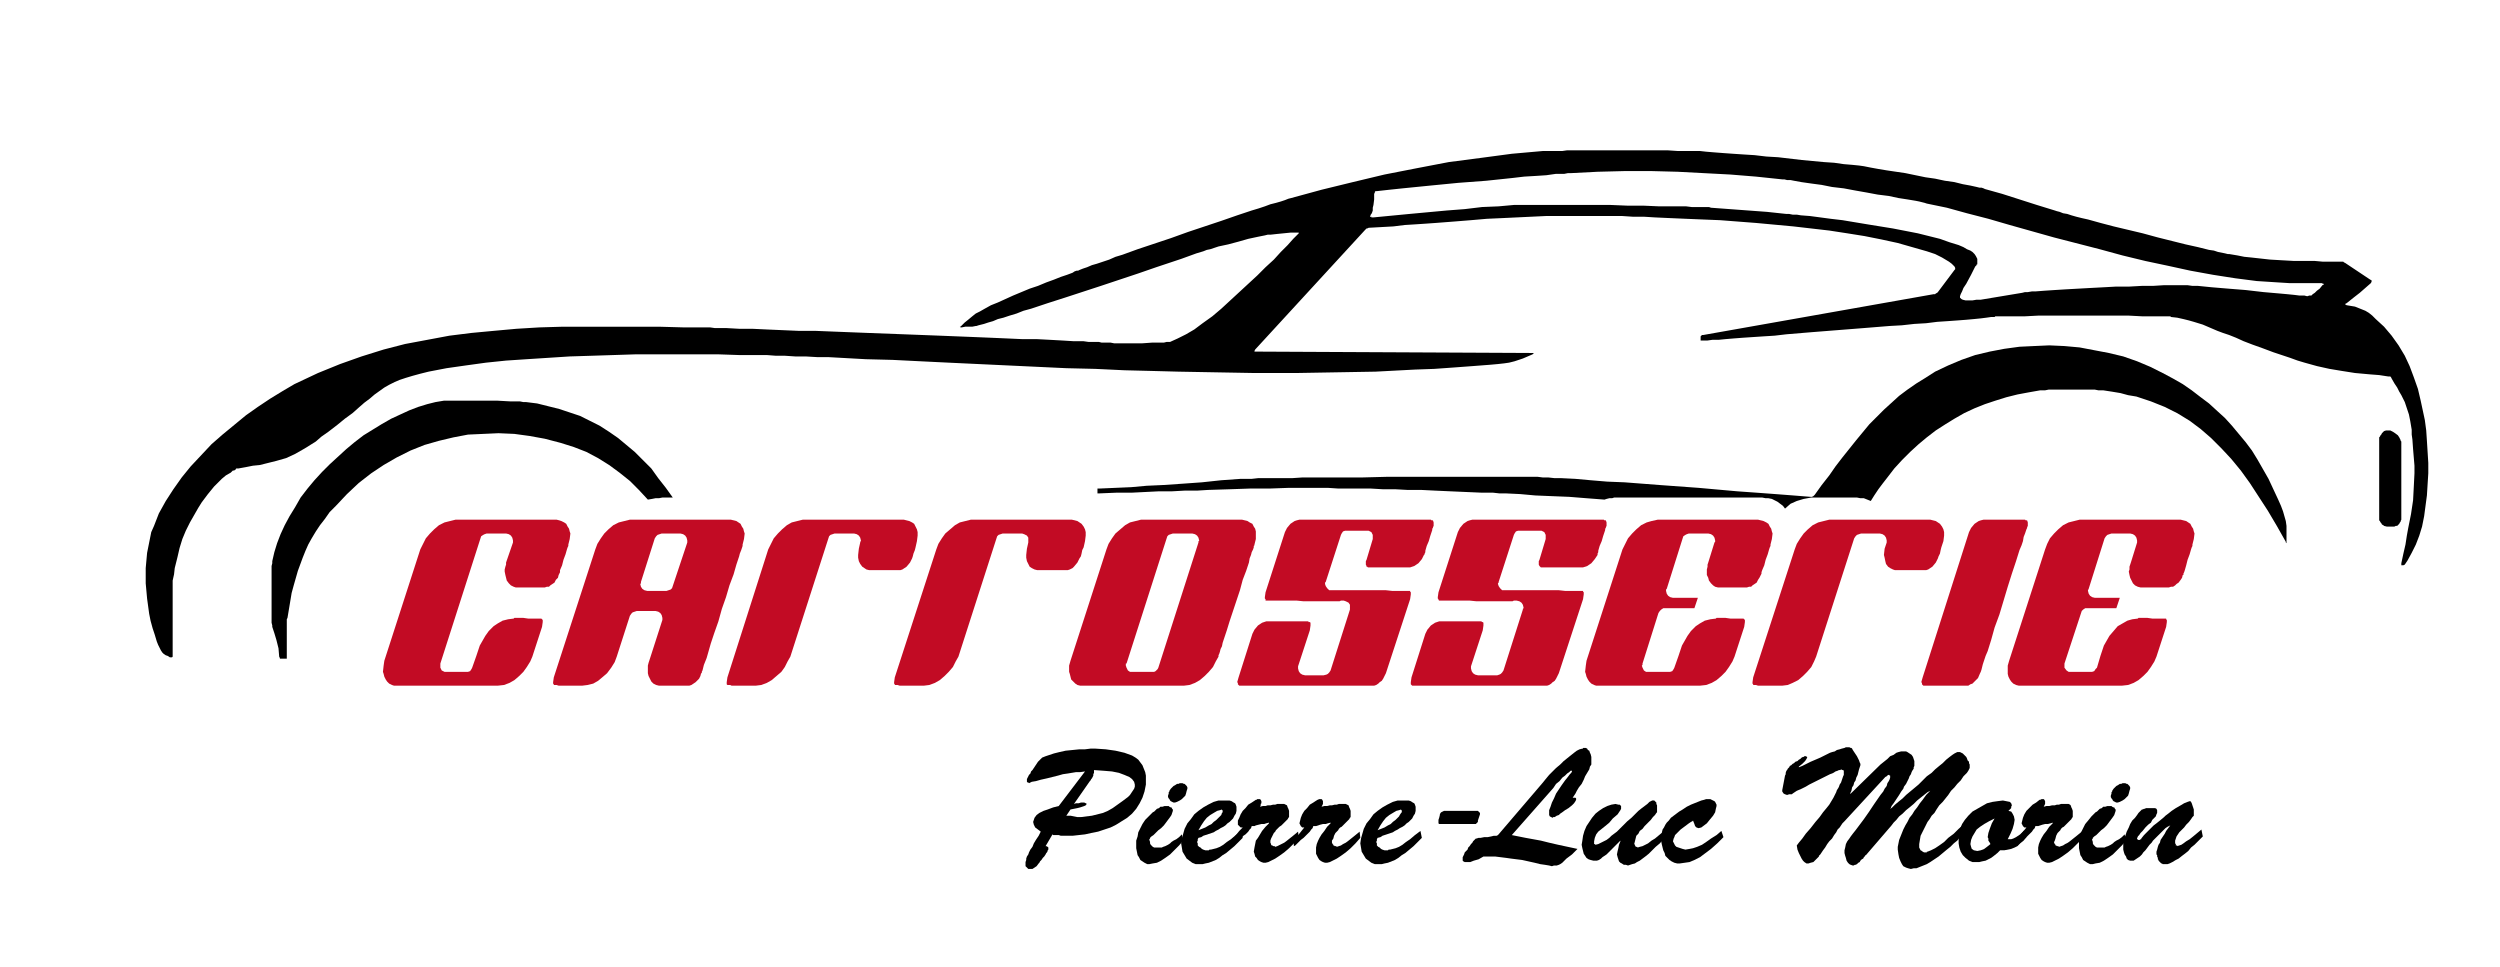 <?xml version="1.0" encoding="UTF-8"?>
<svg id="Layer_1" data-name="Layer 1" xmlns="http://www.w3.org/2000/svg" xmlns:xlink="http://www.w3.org/1999/xlink" viewBox="0 0 867.43 335.43">
  <defs>
    <style>
      .cls-1 {
        fill: none;
      }

      .cls-2 {
        fill: #c20b24;
      }

      .cls-2, .cls-3 {
        fill-rule: evenodd;
      }

      .cls-4 {
        clip-path: url(#clippath);
      }
    </style>
    <clipPath id="clippath">
      <rect class="cls-1" x="50.55" y="52.15" width="792" height="176.16"/>
    </clipPath>
  </defs>
  <polygon class="cls-3" points="825.51 152.47 825.51 179.83 825.51 180.31 825.51 180.55 825.75 180.79 825.99 181.27 826.23 181.51 826.47 181.99 826.95 182.23 827.19 182.47 828.15 182.71 829.35 182.71 830.07 182.71 830.79 182.71 831.27 182.47 831.75 182.47 831.99 182.23 832.23 181.99 832.47 181.75 832.71 181.27 832.95 181.03 832.95 180.79 833.19 180.31 833.19 179.83 833.19 153.91 833.19 153.67 833.19 153.19 832.95 152.95 832.95 152.71 832.47 151.75 831.99 151.03 831.03 150.31 830.31 149.83 829.35 149.35 828.63 149.35 827.91 149.35 827.19 149.59 826.95 149.83 826.47 150.31 826.23 150.79 825.99 151.03 825.75 151.51 825.51 151.75 825.51 151.99 825.51 152.47"/>
  <g class="cls-4">
    <path class="cls-3" d="M685.83,91.75h.24v-1.92l-.48-.96-.48-.72-.72-.72-.72-.48-1.2-.48-1.2-.72-1.68-.72-3.12-.96-3.36-1.2-3.84-.96-3.84-.96-8.64-1.68-8.88-1.44-4.32-.72-4.32-.72-4.08-.48-3.6-.48-3.6-.48-3.12-.24-1.44-.24h-1.44l-1.2-.24h-.96l-6.72-.72-6.48-.48-6.48-.48-6.48-.48-.72-.24h-6l-1.92-.24h-9.36l-5.52-.24h-5.52l-5.76-.24h-33.6l-5.28.48-5.76.24-6,.72-6.24.48-12.96,1.2-12.48,1.2h-.72v-.24h-.48v-.24l.24-.24v-.24l.24-.24.24-.48.24-.72v-.96l.24-.96.24-1.92v-1.92l.24-.48v-.24l.24-.24h.48l4.32-.48,4.56-.48,4.8-.48,4.8-.48,9.84-.96,9.6-.72,4.56-.48,4.56-.48,4.08-.48,4.08-.24,3.6-.24,3.36-.48h2.88l1.2-.24h.96l9.36-.48,9.36-.24h9.36l9.12.24,9.12.48,9.12.48,8.88.72,9.12.96h.72l.96.24h1.2l1.2.24,2.64.48,3.36.48,3.6.48,3.6.72,4.08.48,3.84.72,4.08.72,3.84.72,3.84.48,3.36.72,3.12.48,2.88.48,1.2.24.96.24.96.24.72.24,6.96,1.44,6.96,1.92,7.44,1.92,7.44,2.16,15.36,4.32,15.84,4.08,7.92,2.16,7.92,1.92,7.92,1.68,7.68,1.68,7.92,1.44,7.68,1.2,7.44.96,7.44.48,3.84.24h11.28l.48.24h.24v.24l-.48.24-.96,1.2-.96.72-.72.72-.72.48-.48.48h-.72l-.72.24-.96-.24h-1.68l-1.92-.24-2.4-.24-2.64-.24-5.52-.48-6.24-.72-6-.48-5.76-.48-2.4-.24-2.4-.24h-1.92l-1.68-.24h-8.16l-3.84.24h-3.84l-4.32.24h-4.56l-4.32.24-4.56.24-4.32.24-4.32.24-3.84.24-3.6.24-3.12.24h-1.2l-1.44.24h-.96l-.96.24-7.2,1.2-7.2,1.2h-1.44l-1.44.24h-2.4l-.96-.24-.48-.24-.48-.48v-.48l.24-.72.48-.96.48-1.2.96-1.44,1.68-3.12,1.44-2.88.24-.24.24-.24v-.24ZM59.91,227.59v-26.16l.48-2.16.24-2.16.48-1.92.48-1.92.72-3.12.96-3.12,1.2-2.88,1.44-2.88.96-1.68.96-1.68.96-1.68,1.2-1.92,2.16-2.88,2.16-2.64,1.44-1.44,1.2-1.2,1.44-1.2,1.68-.96.24-.24.24-.24.24-.24h.48l.24-.24h.24v-.24l.24-.24h.72l2.64-.48,2.4-.48,2.4-.24,1.92-.48,3.84-.96,3.36-.96,3.12-1.44,3.36-1.92,1.92-1.2,1.92-1.2,1.92-1.68,2.4-1.68,3.12-2.4,2.64-2.16,2.64-1.92,2.16-1.92,1.92-1.68,1.92-1.44,1.68-1.44,1.68-1.2,1.68-1.2,1.68-.96,1.92-.96,1.68-.72,2.16-.72,2.4-.72,2.64-.72,2.88-.72,6.24-1.2,6.72-.96,6.96-.96,6.96-.72,7.2-.48,7.44-.48,7.44-.48,7.68-.24,14.88-.48h29.28l6.96.24h9.6l3.12.24h3.12l3.6.24h3.6l4.08.24h3.84l4.32.24,8.64.48,9.36.24,9.6.48,9.84.48,20.4.96,20.4.96,10.08.24,10.08.48,9.6.24,9.12.24,13.2.24,13.44.24h13.92l13.92-.24,13.92-.24,13.68-.72,6.72-.24,6.72-.48,6.48-.48,6.24-.48,2.64-.24,2.16-.24,1.68-.24,1.92-.48,1.44-.48,1.44-.48,1.68-.72,1.68-.72.24-.24.24-.24h-.72l-95.76-.48h-.48v-.24l.24-.48,38.16-41.52.24-.24.24-.24h.24l.48-.24,4.32-.24,4.32-.24,3.84-.48,3.84-.24,3.6-.24,3.36-.24,3.12-.24,3.12-.24,6-.48,5.52-.48,5.28-.24,5.04-.24,5.04-.24,5.04-.24h26.64l3.6.24h3.84l3.84.24,5.28.24,5.52.24,5.76.24,6,.24,12.48.96,12.96,1.2,6.24.72,6.24.72,6.24.96,6,.96,6,1.2,5.52,1.2,5.04,1.44,5.04,1.44,2.88.96,2.4,1.2,1.2.72,1.2.72.96.72.96.96.24.48v.48l-.24.24-5.76,7.68-.24.24-.48.24-.24.24h-.48l-79.92,14.16h-.48l-.24.24-.24.24v1.44h2.4l1.68-.24h2.16l2.4-.24,2.88-.24,3.12-.24,3.6-.24,3.6-.24,3.84-.24,4.08-.48,8.64-.72,9.12-.72,9.12-.72,8.88-.72,4.32-.24,4.32-.48,4.08-.24,3.84-.48,3.6-.24,3.36-.24,3.12-.24,2.64-.24,2.4-.24,1.92-.24,1.68-.24h1.2l.24-.24h10.32l4.56-.24h31.44l4.56.24h9.84l.24.24,2.16.24,2.16.48,1.92.48,1.68.48,3.12.96,3.36,1.44,1.68.72,1.92.72,2.16.72,2.4.96,2.64,1.2,3.12,1.2,3.36,1.2,3.84,1.44,2.88.96,2.88.96,2.64.96,2.4.72,4.32,1.2,4.32.96,4.32.72,4.56.72,2.64.24,2.64.24,3.12.24,3.12.48h.72l.24.24.24.48.96,1.68.96,1.44.72,1.44.72,1.2,1.2,2.4.72,2.16.72,2.16.48,2.4.24,1.44.24,1.44v1.68l.24,1.68.24,3.36.24,2.88.24,2.88v2.64l-.24,4.8-.24,4.56-.72,4.8-.96,4.8-.48,2.64-.48,3.12-.72,3.12-.72,3.36v.72h.72l.48-.24.48-.72.48-.72,1.44-2.64,1.44-2.88,1.2-3.12.96-3.12.72-3.6.48-3.6.48-3.6.24-3.84.24-3.84v-3.6l-.24-3.84-.24-3.84-.24-3.6-.48-3.6-.72-3.36-.72-3.36-.96-4.08-1.44-4.08-1.44-3.84-1.68-3.6-2.16-3.6-2.4-3.36-2.64-3.12-2.88-2.64-1.2-1.2-1.2-.96-1.2-.72-1.2-.48-2.4-.96-2.88-.48-.48-.24v-.24l.48-.24,2.4-1.92,2.16-1.68,1.92-1.68,1.92-1.68.24-.48v-.48l-.48-.24-8.64-5.76-.48-.24-.24-.24h-7.2l-2.64-.24h-7.2l-4.32-.24-4.08-.24-4.32-.48-2.16-.24-2.4-.24-2.4-.48-2.88-.48h-.48l-.96-.24-1.2-.24-1.2-.24-1.44-.48-1.68-.24-1.92-.48-1.92-.48-4.32-.96-4.8-1.2-4.8-1.2-5.28-1.44-5.04-1.2-5.04-1.2-4.56-1.2-4.32-1.2-2.16-.48-1.92-.48-1.68-.48-1.44-.48-1.44-.24-1.2-.48-.96-.24-.72-.24-6.24-1.92-6-1.92-6-1.92-6-1.68-.48-.24-.72-.24h-.72l-.96-.24-2.16-.48-2.64-.48-2.88-.72-3.36-.48-3.36-.72-3.36-.48-6.96-1.44-6.48-.96-2.88-.48-2.64-.48-2.4-.48-1.68-.24-2.4-.24-2.88-.24-3.36-.48-3.6-.24-7.68-.72-8.16-.96-4.08-.24-4.08-.48-3.84-.24-3.6-.24-3.36-.24-3.12-.24-2.88-.24-2.16-.24h-7.68l-3.6-.24h-34.8l-1.68.24h-6.72l-10.8.96-10.8,1.44-11.04,1.44-11.28,2.16-11.04,2.16-11.04,2.64-10.8,2.64-10.56,2.88-.96.24-1.2.48-1.44.48-1.68.48-1.92.48-1.92.72-2.16.72-2.4.72-5.04,1.68-5.52,1.92-5.76,1.92-5.76,1.92-6,2.16-5.76,1.92-5.76,1.92-5.28,1.92-2.4.72-2.16.96-2.16.72-2.16.72-1.68.48-1.68.72-1.44.48-1.2.48-.48.24h-.48l-.72.24-.72.48-1.92.72-2.16.72-2.4.96-2.64.96-2.88,1.2-2.88.96-5.76,2.4-5.28,2.4-2.4.96-2.16,1.2-1.68.96-1.44.72-1.2.96-1.44,1.2-1.2.96-1.2,1.2-.24.24h-.24l.24.24h.48l1.2-.24h2.4l1.2-.24h.24l.72-.24.96-.24.96-.24,1.44-.48,1.68-.48,1.68-.72,1.92-.48,2.16-.72,2.4-.72,2.4-.96,2.64-.72,5.76-1.92,6-1.92,12.48-4.08,12.96-4.32,6.24-2.16,5.76-1.92,2.88-.96,2.64-.96,2.64-.96,2.4-.72,1.2-.48,1.2-.24,1.44-.48,1.44-.48,3.36-.72,3.6-.96,3.36-.96,3.36-.72,1.2-.24,1.2-.24.96-.24h.96l2.16-.24,2.4-.24,2.4-.24h2.88v.24l-.24.24-1.68,1.68-1.92,2.16-2.4,2.4-2.4,2.64-2.88,2.64-2.88,2.88-3.12,2.88-3.12,2.88-3.12,2.88-3.12,2.88-3.12,2.64-3.36,2.4-2.88,2.16-2.88,1.68-2.88,1.44-2.64,1.2h-1.2l-.96.24h-4.08l-3.36.24h-9.84l-1.2-.24h-3.12l-.96-.24h-3.6l-1.68-.24h-3.36l-3.84-.24-4.32-.24-4.56-.24h-5.04l-5.28-.24-5.52-.24-5.76-.24-12-.48-12.48-.48-12.72-.48-12.24-.48-6-.24h-5.76l-5.52-.24-5.52-.24-5.04-.24h-4.56l-4.32-.24h-4.08l-1.68-.24h-9.12l-8.64-.24h-33.36l-8.16.24-7.92.48-7.92.72-7.68.72-7.68.96-7.68,1.44-7.68,1.44-7.44,1.92-7.68,2.4-7.44,2.64-7.68,3.12-4.08,1.92-4.08,1.92-4.08,2.4-4.32,2.64-4.32,2.88-4.08,2.88-4.08,3.36-4.08,3.36-3.84,3.36-3.6,3.84-3.6,3.84-3.12,3.84-2.88,4.08-2.64,4.08-2.4,4.32-1.68,4.32-.96,2.16-.48,2.4-.48,2.4-.48,2.4-.48,5.28v5.28l.48,5.28.72,5.28.48,2.4.72,2.64.72,2.16.72,2.4.48,1.2.48.96.48.96.48.72.48.48.72.48.72.24.72.48h.72l.24-.24v-.24Z"/>
  </g>
  <polygon class="cls-3" points="440.31 285.67 440.31 285.43 439.35 285.67 438.63 285.91 437.67 285.91 436.71 286.15 435.75 286.39 435.27 286.63 434.55 286.63 434.31 286.63 434.07 287.35 433.59 287.83 433.11 288.55 432.63 289.03 432.15 289.51 431.43 289.99 430.71 290.71 429.99 291.43 429.27 292.15 428.55 292.87 427.83 293.35 427.59 293.59 427.35 291.19 428.31 290.47 429.03 289.51 429.99 288.31 431.19 287.11 430.47 287.11 429.99 286.63 429.51 286.15 429.51 285.67 429.51 284.71 429.99 283.75 430.47 282.55 431.19 281.35 432.15 280.39 433.11 279.19 434.31 278.47 435.75 277.51 435.99 277.51 436.23 277.27 436.47 277.27 436.71 277.27 437.19 277.27 437.43 277.51 437.67 277.99 437.67 278.23 437.67 278.71 437.43 278.95 437.43 279.43 437.19 279.91 438.15 279.67 439.11 279.67 439.83 279.43 440.79 279.43 441.75 279.19 442.47 279.19 443.19 278.95 443.67 278.95 444.15 278.95 444.39 278.95 444.87 278.95 445.11 278.95 445.59 278.95 446.07 279.19 446.55 279.43 446.79 280.15 447.03 280.63 447.27 281.35 447.27 281.83 447.27 282.55 447.27 283.03 447.27 283.27 447.27 283.51 447.03 283.75 446.79 284.23 446.31 284.71 445.83 285.19 445.11 285.91 444.63 286.39 443.91 286.87 443.67 287.11 443.19 287.59 442.71 288.07 442.47 288.55 441.99 289.03 441.51 289.99 441.03 290.95 440.79 291.67 440.79 292.15 440.79 292.39 441.03 292.87 441.03 293.11 441.27 293.35 441.51 293.35 441.75 293.59 442.23 293.59 442.47 293.83 443.19 293.59 443.67 293.35 444.63 292.87 445.59 292.39 446.55 291.67 447.75 290.71 448.95 289.75 450.39 288.55 450.63 290.71 448.95 292.63 447.27 294.31 445.59 295.75 443.91 296.95 442.47 297.91 441.03 298.63 440.07 299.11 439.11 299.35 438.39 299.35 437.67 299.11 437.19 298.87 436.47 298.39 435.99 297.67 435.51 297.19 435.27 296.23 435.03 295.51 435.27 294.07 435.51 292.87 435.75 291.67 436.47 290.71 437.19 289.51 437.91 288.31 439.11 286.87 440.31 285.67"/>
  <polygon class="cls-3" points="461.67 285.67 461.67 285.43 460.71 285.67 459.99 285.91 459.03 285.91 458.07 286.15 457.35 286.39 456.63 286.63 456.15 286.63 455.67 286.63 455.43 287.35 454.95 287.83 454.47 288.55 453.99 289.03 453.51 289.51 453.03 289.99 452.31 290.71 451.35 291.43 450.63 292.15 449.91 292.87 449.43 293.35 448.95 293.59 448.71 291.19 449.67 290.47 450.63 289.51 451.59 288.31 452.55 287.11 451.83 287.11 451.35 286.63 451.11 286.15 450.87 285.67 451.11 284.71 451.35 283.75 451.83 282.55 452.55 281.35 453.51 280.39 454.47 279.19 455.67 278.47 457.11 277.51 457.35 277.51 457.59 277.27 457.83 277.27 458.07 277.27 458.55 277.27 458.79 277.51 459.03 277.99 459.03 278.23 459.03 278.71 459.03 278.95 458.79 279.43 458.55 279.91 459.51 279.67 460.47 279.67 461.43 279.43 462.15 279.43 463.11 279.19 463.83 279.19 464.55 278.95 465.03 278.95 465.51 278.95 465.99 278.95 466.23 278.95 466.47 278.95 466.95 278.95 467.43 279.19 467.91 279.43 468.15 280.15 468.39 280.63 468.63 281.35 468.63 281.83 468.63 282.55 468.63 283.03 468.63 283.27 468.63 283.51 468.39 283.75 468.15 284.23 467.67 284.71 467.19 285.19 466.47 285.91 465.99 286.39 465.51 286.87 465.03 287.11 464.55 287.59 464.31 288.07 463.83 288.55 463.35 289.03 462.87 289.99 462.63 290.95 462.15 291.67 462.15 292.15 462.15 292.39 462.39 292.87 462.63 293.11 462.63 293.35 462.87 293.35 463.11 293.59 463.59 293.59 463.83 293.83 464.55 293.59 465.27 293.35 465.99 292.87 466.95 292.39 467.91 291.67 469.11 290.71 470.31 289.75 471.75 288.55 471.99 290.71 470.31 292.63 468.63 294.31 466.95 295.75 465.27 296.95 463.83 297.91 462.39 298.63 461.43 299.11 460.47 299.35 459.75 299.35 459.03 299.11 458.55 298.87 457.83 298.39 457.35 297.67 457.11 297.19 456.63 296.23 456.63 295.51 456.63 294.07 456.87 292.87 457.35 291.67 457.83 290.71 458.55 289.51 459.51 288.31 460.47 286.87 461.67 285.67"/>
  <polygon class="cls-3" points="524.55 289.75 526.95 290.23 529.35 290.71 531.99 291.19 534.63 291.67 537.51 292.39 540.63 293.11 543.99 293.83 547.35 294.55 546.87 295.03 546.15 295.75 545.43 296.47 544.47 297.19 543.51 297.91 542.79 298.63 542.07 299.35 541.35 299.83 540.87 300.07 540.15 300.31 539.19 300.31 538.47 300.55 537.51 300.31 536.07 300.07 534.39 299.83 532.47 299.35 530.31 298.87 528.15 298.39 526.23 298.15 524.31 297.91 522.63 297.67 520.71 297.43 518.79 297.19 516.87 297.19 516.15 297.19 515.67 297.19 515.19 297.19 514.71 297.19 513.03 298.15 511.35 298.63 510.15 299.11 508.95 299.11 508.23 299.11 507.75 298.87 507.51 298.63 507.51 298.15 507.51 297.67 507.51 297.43 507.75 296.95 507.99 296.47 508.23 295.75 508.71 295.27 509.19 294.79 509.43 294.07 509.91 293.59 510.39 292.87 510.87 292.39 511.11 291.91 511.59 291.43 511.83 291.19 512.07 290.95 512.31 290.95 513.03 290.71 513.75 290.71 514.95 290.47 516.15 290.47 517.35 290.23 518.31 289.99 519.27 289.99 519.75 289.75 535.35 271.51 536.31 270.31 537.51 268.87 538.71 267.67 539.91 266.47 541.35 265.27 542.55 264.07 543.75 263.11 544.95 262.15 546.15 261.19 547.11 260.47 548.07 259.99 549.03 259.75 549.27 259.75 549.27 259.51 549.51 259.51 550.23 259.51 550.71 259.75 550.95 260.23 551.43 260.47 551.67 261.19 551.91 261.67 552.15 262.63 552.15 263.59 552.15 264.79 552.15 265.27 551.67 265.99 551.43 266.95 550.71 268.15 549.99 269.35 549.51 270.55 548.79 271.99 547.83 273.19 547.11 274.39 546.63 275.35 546.15 276.07 545.67 276.79 546.15 276.79 546.63 276.79 546.87 277.03 546.87 277.51 546.63 277.99 546.15 278.71 545.43 279.43 544.23 280.39 543.03 281.11 542.07 281.83 541.35 282.31 540.87 282.79 540.15 283.03 539.43 283.51 538.95 283.51 538.71 283.75 538.23 283.51 537.75 283.27 537.51 282.79 537.51 282.07 537.51 281.11 537.99 279.91 538.47 278.47 539.19 277.03 539.91 275.35 540.87 273.91 541.83 272.47 543.03 270.79 543.99 269.59 544.71 268.63 545.19 268.15 545.43 267.67 545.43 267.43 545.19 267.43 544.95 267.43 544.47 267.91 543.75 268.39 543.03 269.11 542.07 269.83 541.11 271.03 539.91 271.99 538.95 273.43 524.55 289.75"/>
  <polygon class="cls-3" points="562.23 291.91 562.23 291.67 561.03 292.87 559.83 294.07 558.87 295.03 558.15 295.75 557.43 296.47 556.71 296.95 555.99 297.43 555.51 297.91 554.79 298.39 554.07 298.63 553.59 298.63 552.87 298.63 551.91 298.39 551.19 298.15 550.47 297.67 549.99 296.95 549.51 296.23 549.27 295.27 549.03 294.31 548.79 293.11 549.03 291.67 549.27 289.99 549.75 288.31 550.47 286.63 551.43 285.19 552.39 283.75 553.59 282.31 554.79 281.35 556.23 280.39 557.67 279.67 559.11 279.19 560.55 278.95 561.51 279.19 561.99 279.19 562.47 279.67 562.47 280.15 562.47 280.63 562.23 281.11 561.75 281.83 561.27 282.55 559.59 283.99 558.39 285.43 556.95 286.63 555.75 287.59 554.55 288.55 553.83 289.51 553.35 290.71 553.11 291.91 553.11 292.15 553.11 292.39 553.11 292.63 553.11 292.87 553.35 292.87 553.59 293.11 554.55 292.87 555.51 292.39 556.47 291.91 557.43 291.43 558.39 290.71 559.11 289.99 560.07 289.27 561.03 288.55 561.99 287.59 562.71 286.87 563.67 285.91 564.63 284.95 566.07 283.75 567.27 282.55 568.47 281.35 569.67 280.39 570.63 279.67 571.59 278.95 572.31 278.23 573.27 277.75 573.51 277.75 573.75 277.75 573.99 277.75 574.23 277.99 574.47 278.23 574.71 278.47 574.71 278.95 574.95 279.43 574.95 280.15 574.95 280.63 574.95 281.11 574.95 281.59 574.95 281.83 574.71 282.07 574.23 282.79 573.51 283.51 572.79 284.47 571.83 285.43 570.63 286.63 569.91 287.59 568.95 288.31 568.47 289.27 567.75 289.99 567.51 290.95 567.27 291.91 567.03 292.87 567.27 293.11 567.27 293.35 567.51 293.59 567.51 293.83 567.75 293.83 567.99 293.83 568.23 294.07 568.95 293.83 569.91 293.59 570.87 293.11 571.83 292.63 573.03 291.67 574.23 290.95 575.67 289.75 577.11 288.55 577.35 290.95 575.91 292.63 574.47 293.83 573.27 295.03 572.07 296.23 570.87 297.19 569.91 297.91 568.95 298.63 567.99 299.11 567.27 299.59 566.31 299.83 565.59 300.07 564.87 300.31 564.15 300.07 563.43 300.07 562.71 299.59 562.23 299.35 561.75 298.87 561.51 298.15 561.27 297.43 561.03 296.47 561.27 295.27 561.51 294.31 561.75 293.11 562.23 291.91"/>
  <polygon class="cls-3" points="587.43 284.71 587.19 284.95 586.71 285.19 585.99 285.67 585.03 286.39 584.07 287.11 583.11 287.83 582.39 288.55 581.91 289.03 581.19 289.75 580.95 290.47 580.71 290.95 580.47 291.91 580.71 292.39 580.95 292.87 581.19 293.35 581.67 293.83 582.39 294.07 583.11 294.31 583.83 294.55 584.79 294.79 586.23 294.55 587.43 294.31 588.87 293.83 590.55 293.11 591.99 292.15 593.67 290.95 595.59 289.75 597.27 288.31 597.99 290.47 595.83 292.63 593.67 294.55 591.75 295.99 589.83 297.43 587.91 298.39 586.23 299.11 584.55 299.35 582.87 299.59 581.91 299.59 580.95 299.35 579.99 298.87 579.27 298.39 578.55 297.67 577.83 296.95 577.59 295.99 577.11 295.03 576.87 294.07 576.63 293.11 576.39 291.91 576.39 290.95 576.63 289.75 576.63 288.79 576.87 287.83 577.35 287.11 577.83 286.15 578.31 285.43 579.03 284.71 579.75 283.75 580.71 283.03 581.67 282.31 582.63 281.59 583.83 280.87 585.27 279.91 586.71 279.19 587.91 278.71 589.11 278.23 590.31 277.75 591.27 277.51 591.99 277.27 592.95 277.27 593.43 277.27 593.91 277.51 594.39 277.75 594.87 277.99 595.11 278.23 595.35 278.71 595.59 279.19 595.59 279.67 595.35 280.63 595.11 281.83 594.39 283.03 593.19 284.47 592.23 285.67 591.27 286.39 590.31 287.11 589.35 287.35 588.63 287.11 588.15 286.63 587.91 285.91 587.43 284.71"/>
  <polygon class="cls-3" points="641.91 275.35 642.15 275.35 652.47 265.27 653.67 264.31 654.87 263.35 655.83 262.39 657.03 261.91 657.99 261.19 658.71 260.95 659.67 260.71 660.39 260.71 661.35 260.71 661.83 260.95 662.55 261.43 663.27 261.91 663.75 262.63 663.99 263.35 664.23 264.07 664.23 264.79 664.23 265.27 664.23 265.75 663.99 266.23 663.99 266.71 663.51 267.43 663.27 267.91 663.03 268.63 662.55 269.35 662.31 270.07 661.83 271.03 661.35 271.99 660.63 272.95 660.39 273.67 659.67 274.63 658.95 275.83 657.99 277.27 657.03 278.71 656.31 279.67 656.07 280.39 655.83 280.63 656.07 280.63 656.07 280.39 656.31 280.39 657.51 279.19 658.95 277.99 660.15 277.03 661.35 275.83 662.79 274.63 664.23 273.43 665.67 272.23 667.11 270.79 668.55 269.35 670.23 268.15 671.43 266.95 672.87 265.75 674.07 264.79 675.27 263.59 676.47 262.63 677.43 261.91 678.15 261.43 678.63 261.19 679.11 260.95 679.59 260.95 680.07 260.95 680.55 261.19 681.03 261.43 681.27 261.67 681.75 262.15 682.23 262.63 682.47 263.11 682.71 263.83 683.19 264.31 683.19 264.79 683.43 265.27 683.43 265.75 683.43 266.47 683.19 266.95 682.95 267.43 682.47 268.15 681.27 269.35 680.31 270.79 679.11 271.99 678.15 273.19 676.95 274.39 675.99 275.83 675.03 277.03 674.07 278.23 672.87 279.43 671.91 280.87 671.19 282.07 670.23 283.03 669.51 284.23 668.79 285.19 668.31 286.15 667.83 287.11 667.11 288.55 666.39 289.99 666.15 291.43 665.91 292.87 665.91 293.59 665.91 294.07 666.15 294.55 666.39 295.03 666.87 295.27 667.11 295.51 667.59 295.75 668.07 295.75 668.31 295.75 668.55 295.75 668.55 295.51 668.79 295.51 669.99 295.03 671.43 294.31 672.87 293.35 674.55 292.15 675.99 290.71 677.91 289.27 679.59 287.59 681.51 285.91 681.75 288.07 680.79 289.27 680.07 290.47 679.11 291.67 677.91 292.63 676.71 293.83 675.51 294.79 674.07 295.99 672.63 297.19 671.19 298.15 669.75 299.11 668.55 299.83 667.35 300.31 666.15 300.79 664.95 301.27 663.99 301.27 663.03 301.51 662.07 301.27 661.35 301.03 660.39 300.55 659.91 299.83 659.43 298.87 658.95 297.67 658.71 296.47 658.47 294.79 658.47 293.83 658.71 292.63 658.95 291.43 659.43 290.23 659.91 289.03 660.39 287.83 661.11 286.39 661.83 285.19 662.55 283.75 663.51 282.55 664.23 281.35 665.19 280.15 666.15 278.71 667.11 277.51 668.31 275.83 669.75 274.39 668.79 274.87 667.59 275.83 666.39 276.79 665.19 277.75 663.99 278.95 662.55 280.15 661.35 281.11 660.15 282.31 658.95 283.27 657.99 284.47 657.03 285.43 656.31 286.39 647.43 296.71 647.19 296.71 647.19 296.95 646.95 297.19 646.71 297.43 646.47 297.91 645.99 298.15 645.75 298.39 645.51 298.63 645.27 299.11 644.79 299.35 644.55 299.59 644.31 299.83 643.83 300.07 643.59 300.07 643.11 300.31 642.87 300.31 642.15 300.07 641.67 299.83 641.19 299.35 640.71 298.63 640.47 297.67 640.23 296.95 639.99 295.99 639.99 295.03 640.23 294.07 640.47 292.87 640.95 291.91 641.67 290.95 642.15 290.23 642.87 289.27 643.83 288.07 645.27 286.15 646.71 284.23 648.39 281.83 650.31 278.95 652.47 275.83 653.43 274.63 653.91 273.67 654.63 272.71 654.87 271.75 655.35 271.03 655.59 270.55 655.83 269.83 655.83 269.35 655.83 269.11 655.59 269.11 655.59 268.87 655.35 268.87 655.11 268.87 654.87 269.11 654.63 269.35 654.15 269.59 639.99 284.95 639.75 285.19 639.27 285.67 638.79 286.39 638.31 287.11 637.59 287.83 637.11 288.79 636.39 289.75 635.67 290.95 634.71 291.91 633.99 292.87 633.27 294.07 632.55 295.03 632.07 295.75 631.59 296.47 631.11 296.95 631.11 297.19 630.15 298.15 629.19 299.11 628.23 299.35 627.51 299.59 626.79 299.59 626.07 299.11 625.59 298.63 625.11 297.91 624.63 296.95 624.15 295.99 623.67 294.79 623.43 293.35 624.15 292.39 625.35 290.95 626.55 289.27 628.23 287.35 629.91 285.19 631.35 283.51 632.55 281.83 633.75 280.39 634.71 279.19 635.43 277.99 636.15 276.79 636.87 275.35 637.11 274.87 637.35 274.15 637.83 273.43 638.07 272.95 638.31 272.23 638.79 271.51 639.03 270.79 639.27 270.07 639.51 269.35 639.75 268.87 639.75 268.39 639.75 267.91 639.75 267.43 639.51 267.19 639.27 267.19 638.79 266.95 638.55 267.19 638.07 267.19 637.59 267.43 636.87 267.67 636.15 268.15 634.95 268.63 633.51 269.35 632.07 270.07 630.63 270.79 629.19 271.51 627.75 272.23 626.55 272.95 625.11 273.67 623.43 274.39 621.99 275.35 621.75 275.59 621.27 275.59 620.79 275.59 620.07 275.83 619.35 275.59 618.87 275.35 618.39 274.63 618.39 274.15 619.35 269.11 619.59 268.63 619.59 268.15 619.83 267.43 620.07 267.19 620.31 266.71 620.79 266.23 621.03 265.75 621.51 265.51 621.99 265.03 622.47 264.79 622.95 264.31 623.67 264.07 624.15 263.59 624.63 263.35 625.11 262.87 625.59 262.63 625.83 262.63 626.07 262.39 626.31 262.39 626.55 262.39 626.79 262.39 626.79 262.63 627.03 262.63 627.03 262.87 626.79 263.35 626.31 264.07 625.35 265.03 624.15 265.99 624.15 266.23 625.35 265.75 626.79 265.03 628.23 264.31 629.91 263.59 631.59 262.87 633.03 262.15 633.99 261.67 634.95 261.19 635.67 260.95 636.63 260.71 637.35 260.23 638.31 259.99 639.03 259.75 639.99 259.51 640.47 259.27 641.19 259.27 641.67 259.27 642.15 259.51 642.39 259.51 642.63 259.75 642.87 260.23 643.35 260.95 643.83 261.67 644.31 262.39 644.79 263.35 645.03 263.83 645.27 264.55 645.51 265.03 645.51 265.51 645.27 266.23 645.03 266.95 644.79 267.91 644.55 268.87 644.07 269.83 643.83 270.79 643.35 271.51 643.11 272.47 642.63 273.19 642.39 274.39 641.91 275.35"/>
  <polygon class="cls-3" points="712.23 285.67 712.23 285.43 711.51 285.67 710.55 285.91 709.59 285.91 708.63 286.15 707.91 286.39 707.19 286.63 706.71 286.63 706.23 286.63 705.99 287.35 705.51 287.83 705.03 288.55 704.55 289.03 704.07 289.51 703.59 289.99 702.87 290.71 701.91 291.43 701.19 292.15 700.47 292.87 699.99 293.35 699.51 293.59 699.27 291.19 700.23 290.47 701.19 289.51 702.15 288.31 703.11 287.11 702.39 287.11 701.91 286.63 701.67 286.15 701.43 285.67 701.67 284.71 701.91 283.75 702.39 282.55 703.11 281.35 704.07 280.39 705.27 279.19 706.47 278.47 707.67 277.51 707.91 277.51 708.39 277.27 708.63 277.27 709.11 277.27 709.35 277.51 709.59 277.99 709.59 278.23 709.59 278.71 709.59 278.95 709.35 279.43 709.11 279.91 710.07 279.67 711.03 279.67 711.99 279.43 712.95 279.43 713.67 279.19 714.39 279.19 715.11 278.95 715.59 278.95 716.07 278.95 716.55 278.95 716.79 278.95 717.03 278.95 717.75 278.95 718.23 279.19 718.47 279.43 718.71 280.15 718.95 280.63 719.19 281.35 719.19 281.83 719.19 282.55 719.19 283.03 719.19 283.27 719.19 283.51 718.95 283.75 718.71 284.23 718.23 284.71 717.75 285.19 717.03 285.91 716.55 286.39 716.07 286.87 715.59 287.11 715.11 287.59 714.87 288.07 714.39 288.55 713.91 289.03 713.43 289.99 713.19 290.95 712.95 291.67 712.71 292.15 712.71 292.39 712.95 292.87 713.19 293.11 713.19 293.35 713.43 293.35 713.67 293.59 714.15 293.59 714.39 293.83 715.11 293.59 715.83 293.35 716.55 292.87 717.51 292.39 718.47 291.67 719.67 290.71 720.87 289.75 722.31 288.55 722.79 290.71 720.87 292.63 719.19 294.31 717.51 295.75 715.83 296.95 714.39 297.91 712.95 298.63 711.99 299.11 711.03 299.35 710.31 299.35 709.59 299.11 709.11 298.87 708.39 298.39 707.91 297.67 707.67 297.19 707.19 296.23 707.19 295.51 707.19 294.07 707.43 292.87 707.91 291.67 708.39 290.71 709.11 289.51 710.07 288.31 711.03 286.87 712.23 285.67"/>
  <path class="cls-3" d="M372.63,278.95l5.52-7.92.24-.24.24-.48.24-.24.24-.48.24-.48v-.48l.24-.48v-.96l3.36.24,2.88.24,2.4.48,1.92.72,1.68.72.96.72.72.96.24.96v.72l-.24.72-.48.72-.48.72-.48.72-.72.72-.96.72-.96.72-1.68,1.2-1.68,1.2-1.68.96-1.68.72-1.92.48-1.92.48-1.92.24-1.92.24h-1.2l-1.2-.24-1.2-.24h-1.44l1.44-2.16,1.2-.24,1.2-.24.96-.24.72-.24.72-.24.48-.24.24-.24v-.48h-.24l-.48-.24h-1.2l-.72.24h-.96l-.72.24ZM376.47,267.67l-9.12,12-1.92.48-1.92.72-1.44.48-1.44.72-.96.72-.72.96-.24.72-.24.72.24.96.48.96.96.72.96.72-.72,1.44-.96,1.44-.72,1.2-.48,1.2-.72.96-.48.96-.24.72-.48.72-.24.72v.48l-.24.72v1.44l.24.24.24.24.24.24.24.24h1.44l.72-.48.72-.48.72-.96.24-.24.24-.48.48-.48.48-.72.48-.48.48-.72.24-.48.24-.24.24-.48v-.24l.24-.24v-.72l-.24-.24-.48-.24h-.24l2.4-4.08.24.24h1.92l.72.24h4.08l2.16-.24,2.16-.24,2.16-.48,2.4-.48,2.16-.72,2.16-.72,1.92-.96,1.92-1.2,1.92-1.2,1.68-1.44,1.44-1.68,1.2-1.92.96-1.92.72-2.16.48-2.4v-3.12l-.24-1.2-.48-1.2-.48-1.2-.72-.96-.72-.96-.96-.72-1.2-.72-2.64-.96-3.12-.72-3.36-.48-3.6-.24h-1.68l-1.92.24h-1.92l-2.4.24-2.4.24-2.16.48-1.92.48-1.44.48-1.44.48-1.2.48-.72.72-.72.72-.48.72-.48.72-.48.72-.48.72-.48.48-.24.72-.48.48-.24.48-.24.48-.24.48v.96l.24.24h.24l.24.24.96-.48,1.44-.24,1.68-.48,2.16-.48,1.92-.48,1.92-.48,1.68-.48,1.68-.24,1.44-.24,1.44-.24h1.44l1.68-.24Z"/>
  <path class="cls-3" d="M405.75,274.39v.24l-.24.24v.48l-.24.72v.48l.24.48.24.24.24.48.24.24.48.24.48.24h.48l.72-.24.96-.48.72-.48.48-.48.72-.72.24-.72.24-.96.24-.72v-.48l-.24-.48-.24-.24-.24-.24-.24-.24h-.24l-.48-.24h-.96l-.48.24h-.48l-.72.48-.48.24-.48.48-.48.48-.48.72ZM399.03,290.71l.48-.48.72-.48.72-.72.96-.96.96-.72.96-.96.72-.96.72-.96.72-.96.48-.72.24-.72.24-.72v-.48l-.24-.24-.24-.48h-.24l-.48-.24-.24-.24h-1.44l-.72.24h-.72l-.48.48-.72.24-.48.48-.48.48-.48.24-1.44,1.44-1.2,1.2-.96,1.44-.72,1.44-.72,1.44-.24,1.44-.48,1.44v2.64l.24,1.2.24,1.2.48.72.48.96.72.48.72.48.96.48h.72l1.2-.24,1.44-.24,1.44-.72,1.44-.96,1.68-1.2,1.44-1.44,1.68-1.68,1.44-1.68-.48-2.16-.96.96-.96.72-.96.48-.72.48-.48.48-.72.48-.48.24-.48.24-.72.24-.48.24h-2.64l-.48-.24-.24-.24-.48-.48-.24-.48v-.48l-.24-.72v-.24l.24-.24v-.24Z"/>
  <path class="cls-3" d="M415.83,288.07l.96-1.68.96-1.44.96-1.2,1.2-.96,1.2-.72,1.2-.72.96-.24.72-.24v.24h.24v.72l-.24.24-.24.72-.48.48-.72.72-.48.48-.96.72-.72.72-.96.48-1.2.72-1.2.48-1.2.48ZM415.83,290.71l.96-.24.72-.48.72-.24.72-.24.72-.24.72-.24.72-.24.72-.48.96-.48.72-.48.96-.48.72-.48.72-.72.72-.48.72-.72.48-.48.48-.96.48-.72.24-.96v-1.44l-.24-.72-.24-.48-.48-.24-.72-.48-.72-.24h-3.84l-1.68.48-1.92.96-1.68.96-1.68,1.2-1.44,1.2-1.2,1.68-1.2,1.44-.96,1.92-.48,1.68-.48,1.68-.24,1.68.24,1.44.24,1.44.72,1.2.72,1.2.96.72.96.72,1.2.48h2.4l.96-.24,1.2-.24,1.2-.48,1.2-.48,1.2-.72,1.2-.96,1.2-.72,1.44-1.2,1.44-1.2,1.44-1.44,1.44-1.44-.48-2.4-1.92,1.44-1.68,1.44-1.44.96-1.2.96-1.2.72-1.2.48-.96.24-.96.24h-.48l-.24.24h-1.2l-.72-.24-.48-.24-.48-.48-.48-.24-.48-.48v-.72l-.24-.48.24-.48v-.48l.24-.48Z"/>
  <path class="cls-3" d="M477.99,288.07l.96-1.68.96-1.44.96-1.2,1.2-.96,1.2-.72,1.2-.72.96-.24.72-.24v.24h.24v.72l-.24.24-.48.72-.24.48-.72.72-.48.48-.96.72-.72.72-.96.48-1.2.72-1.2.48-1.2.48ZM477.99,290.71l.96-.24.72-.48.72-.24.72-.24.72-.24.72-.24.72-.24.72-.48.96-.48.72-.48.96-.48.72-.48.72-.72.72-.48.72-.72.48-.48.48-.96.48-.72.24-.96v-1.44l-.24-.72-.24-.48-.48-.24-.72-.48-.72-.24h-3.84l-1.68.48-1.92.96-1.68.96-1.68,1.2-1.44,1.2-1.2,1.68-1.2,1.44-.96,1.92-.48,1.68-.48,1.68-.24,1.68.24,1.44.24,1.44.72,1.2.72,1.2.96.72.96.72,1.2.48h2.4l.96-.24,1.2-.24,1.2-.48,1.2-.48,1.2-.72,1.2-.96,1.2-.72,1.44-1.2,1.44-1.2,1.44-1.44,1.44-1.44-.48-2.4-1.92,1.44-1.68,1.44-1.44.96-1.2.96-1.2.72-1.2.48-.96.24-.96.24h-.48l-.24.24h-1.2l-.72-.24-.48-.24-.48-.48-.48-.24-.48-.48v-.72l-.24-.48.24-.48v-.48l.24-.48Z"/>
  <path class="cls-3" d="M692.07,283.99l-.96,1.68-.72,1.92-.48,1.44-.24,1.44.24.48v.72l.48.72.24.48-1.2.96-.96.72-1.2.48-1.2.24-1.2-.24-.72-.48-.24-.72-.24-.96.24-1.44.48-1.2.72-1.2.72-1.2,1.2-.96,1.44-.96,1.68-.96,1.92-.96ZM696.87,281.35l.48-.48.48-.48v-.48l.24-.48-.24-.72-.48-.48-1.2-.24-1.2-.24-1.92.24-1.68.24-1.92.48-1.68.96-1.68.96-1.68.96-1.44,1.44-1.2,1.44-.96,1.44-.72,1.68-.48,1.68v3.36l.24,1.44.48,1.44.72,1.2.96.96,1.2.96,1.2.48h2.4l.96-.24,1.2-.24.96-.48.96-.48.96-.72,1.2-.96.96-.96h1.44l1.2-.24,1.2-.24,1.2-.48.96-.48.96-.96,1.2-.96.96-1.2-.72-2.4-.72.72-.72.72-.72.48-.72.48-.48.24-.48.24-.72.24h-1.2l.96-1.92.72-1.68.48-1.68.24-1.44-.24-1.2-.48-.96-.48-.72-.96-.24Z"/>
  <path class="cls-3" d="M732.87,274.39v.24l-.24.24v.48l-.24.72v.48l.24.48.24.24.24.48.24.24.48.24.48.24h.48l.72-.24.96-.48.72-.48.48-.48.72-.72.24-.72.24-.96.24-.72v-.48l-.24-.48-.24-.24-.24-.24-.24-.24h-.24l-.48-.24h-.96l-.48.24h-.48l-.72.48-.48.24-.48.48-.48.48-.48.72ZM726.15,290.71l.48-.48.72-.48.72-.72.96-.96.96-.72.96-.96.72-.96.72-.96.72-.96.48-.72.24-.72.24-.72v-.48l-.24-.24-.24-.48h-.24l-.48-.24-.24-.24h-1.44l-.72.24h-.72l-.48.48-.72.24-.48.48-.48.48-.48.24-1.44,1.44-.96,1.2-1.2,1.44-.72,1.44-.72,1.44-.24,1.44-.48,1.44v2.64l.24,1.2.24,1.2.48.72.48.96.72.48.72.48.96.48h.96l.96-.24,1.44-.24,1.44-.72,1.44-.96,1.68-1.2,1.44-1.44,1.68-1.68,1.44-1.68-.48-2.16-.96.96-.96.72-.96.48-.72.48-.48.48-.72.48-.48.24-.48.24-.72.24-.48.24h-2.64l-.48-.24-.24-.24-.48-.48-.24-.48v-.48l-.24-.72v-.24l.24-.24v-.24Z"/>
  <polygon class="cls-3" points="753.03 286.39 752.07 286.87 751.35 287.35 750.63 288.07 749.91 288.79 749.19 289.51 748.47 290.23 747.75 290.95 747.03 291.67 746.55 292.39 745.83 293.11 745.11 294.07 744.39 295.03 743.67 295.75 743.19 296.47 742.71 296.95 742.47 297.19 741.75 297.67 741.03 298.15 740.31 298.63 739.59 298.63 739.11 298.63 738.39 298.39 737.91 297.91 737.67 297.19 737.19 296.47 736.95 295.75 736.71 294.79 736.71 293.59 736.71 292.39 736.95 291.19 737.43 289.99 737.91 288.55 738.63 287.11 739.11 285.91 739.83 284.71 740.79 283.75 741.51 282.79 741.99 282.07 742.47 281.59 742.71 281.35 742.95 281.11 743.19 280.87 743.43 280.87 743.91 280.63 744.15 280.63 744.63 280.39 745.11 280.39 745.59 280.39 747.03 280.39 747.75 280.39 748.23 280.63 748.47 281.11 748.47 281.59 748.47 282.07 748.23 282.55 747.99 283.27 747.51 283.75 746.79 284.47 746.31 285.43 745.35 286.15 744.39 287.11 743.43 288.31 742.71 289.03 742.23 289.75 741.75 290.23 741.75 290.47 741.51 290.71 741.51 290.95 741.51 291.19 741.75 291.19 741.75 291.43 741.99 291.43 742.47 291.43 742.71 291.19 742.95 291.19 742.95 290.95 743.91 289.75 744.87 288.79 745.59 288.07 746.55 287.11 747.27 286.39 748.23 285.67 749.43 284.71 750.87 283.51 751.35 283.03 752.31 282.31 753.51 281.35 754.95 280.39 756.63 279.43 757.83 278.71 759.03 278.23 759.75 277.99 759.99 277.99 760.23 278.23 760.47 278.71 760.71 279.43 760.95 280.15 761.19 280.87 761.19 281.59 761.19 282.07 761.19 282.55 761.19 282.79 761.19 283.03 760.71 283.51 760.23 284.23 759.51 285.19 758.55 286.15 757.83 287.11 756.87 288.07 756.15 288.79 755.67 289.51 755.19 290.23 754.95 290.95 754.71 291.67 754.71 292.15 754.71 292.39 754.71 292.63 754.95 292.87 754.95 293.11 754.95 293.35 755.19 293.35 755.43 293.35 755.43 293.59 756.15 293.35 756.87 293.11 757.59 292.63 758.55 291.91 759.75 291.19 760.95 290.23 762.39 289.03 763.83 287.83 764.31 290.23 762.87 291.67 761.43 293.11 760.23 294.07 759.27 295.27 758.07 296.23 757.11 296.95 755.91 297.91 754.95 298.39 753.75 299.11 752.79 299.59 752.07 299.83 751.11 299.83 750.87 299.83 750.39 299.83 750.15 299.59 749.91 299.59 749.67 299.35 749.43 299.11 749.19 298.87 748.95 298.63 748.95 298.39 748.71 298.15 748.71 297.67 748.47 297.19 748.47 296.71 748.23 296.47 748.23 296.23 748.23 295.51 748.47 294.79 748.71 293.83 748.95 293.11 749.43 292.39 749.67 291.43 750.15 290.71 750.63 289.99 751.11 289.27 751.59 288.31 752.31 287.35 753.03 286.39"/>
  <polygon class="cls-3" points="224.79 173.35 226.23 173.11 227.43 172.87 228.63 172.87 229.83 172.63 233.43 172.63 231.03 169.27 228.39 165.91 225.99 162.55 223.11 159.67 220.23 156.79 217.35 154.39 214.47 151.99 211.35 149.83 207.99 147.67 204.63 145.99 201.27 144.31 197.67 143.11 194.07 141.91 190.23 140.95 186.39 139.99 182.55 139.51 181.59 139.51 180.39 139.27 178.71 139.27 177.03 139.27 172.71 139.03 168.15 139.03 163.59 139.03 159.51 139.03 157.59 139.03 156.15 139.03 154.95 139.03 153.99 139.03 151.11 139.51 148.23 140.23 145.11 141.19 141.99 142.39 138.87 143.83 135.75 145.27 132.39 147.19 129.27 149.11 126.15 151.03 123.03 153.43 120.15 155.83 117.27 158.47 114.39 161.11 111.75 163.75 109.11 166.63 106.71 169.51 104.31 172.63 102.39 175.99 100.47 179.11 98.79 182.23 97.35 185.35 96.15 188.47 95.19 191.59 94.47 194.71 94.47 195.43 94.23 196.39 94.23 197.59 94.23 199.03 94.23 202.63 94.23 206.47 94.23 210.07 94.23 213.43 94.23 214.87 94.23 216.07 94.47 217.03 94.47 217.51 95.19 219.67 95.91 222.07 96.63 224.95 96.87 227.83 97.11 228.31 97.11 228.55 97.35 228.55 97.83 228.55 99.03 228.55 99.27 228.55 99.51 228.55 99.51 228.31 99.51 227.83 99.51 216.07 99.51 215.59 99.51 215.35 99.51 214.87 99.75 214.39 100.23 211.51 100.71 208.63 101.19 205.75 101.91 203.11 103.35 198.07 105.03 193.51 105.99 191.11 106.95 188.95 108.15 186.79 109.59 184.39 111.03 182.23 112.71 180.07 114.39 177.67 116.55 175.51 120.39 171.43 124.47 167.59 128.79 164.23 133.11 161.35 137.67 158.71 142.47 156.31 147.27 154.39 152.31 152.95 157.35 151.75 162.39 150.79 167.67 150.55 172.95 150.31 178.47 150.55 183.75 151.27 189.03 152.23 194.55 153.67 199.11 155.11 203.43 156.79 207.51 158.95 211.35 161.35 214.95 163.99 218.55 166.87 221.67 169.99 224.79 173.35"/>
  <polygon class="cls-3" points="556.71 173.35 557.43 173.11 558.39 172.87 559.35 172.87 560.07 172.63 611.43 172.63 612.63 172.87 613.59 172.87 614.79 173.11 615.75 173.59 616.71 174.07 617.67 174.79 618.63 175.51 619.35 176.47 621.27 174.79 623.43 173.83 625.83 173.11 628.47 172.63 644.31 172.63 645.51 172.87 646.71 172.87 647.91 173.35 649.11 173.83 650.31 171.91 651.75 169.75 653.19 167.83 654.87 165.67 657.27 162.55 659.91 159.67 662.79 156.79 665.67 154.15 668.55 151.75 671.67 149.35 675.03 147.19 678.15 145.27 681.51 143.35 685.11 141.67 688.71 140.23 692.31 139.03 696.15 137.83 699.99 136.87 703.83 136.15 707.91 135.43 708.63 135.43 709.59 135.43 710.79 135.19 712.23 135.19 715.59 135.19 718.95 135.19 722.31 135.19 725.43 135.19 726.87 135.19 728.07 135.43 729.03 135.43 729.75 135.43 732.87 135.91 735.75 136.39 738.39 137.11 741.27 137.59 746.31 139.27 751.11 141.19 755.43 143.35 759.75 145.99 763.59 148.87 767.19 151.99 770.79 155.59 774.15 159.19 777.51 163.27 780.63 167.59 783.75 172.39 786.87 177.19 789.99 182.47 793.11 187.99 793.11 188.23 793.35 188.47 793.35 188.23 793.35 187.75 793.35 185.83 793.35 183.91 793.35 182.47 793.11 180.79 792.63 179.11 792.15 177.43 791.43 175.51 790.47 173.35 788.79 169.75 787.11 166.15 785.19 162.79 783.27 159.43 781.35 156.31 779.19 153.43 776.79 150.55 774.39 147.67 771.99 145.03 769.35 142.63 766.47 139.99 763.59 137.83 760.47 135.43 757.35 133.27 753.99 131.35 750.39 129.43 746.07 127.27 741.51 125.35 736.71 123.67 731.67 122.47 726.63 121.51 721.59 120.55 716.31 120.07 711.03 119.83 705.75 120.07 700.71 120.31 695.43 121.03 690.39 121.99 685.35 123.19 680.55 124.87 675.99 126.79 671.43 128.95 668.07 131.11 664.95 133.03 661.83 135.19 658.95 137.35 656.31 139.75 653.67 142.15 651.03 144.79 648.63 147.19 644.07 152.71 639.27 158.71 636.87 161.83 634.71 164.95 632.07 168.31 629.67 171.67 629.43 171.91 629.19 172.15 628.71 172.39 628.23 172.39 622.23 171.91 615.99 171.43 609.51 170.95 602.79 170.47 589.35 169.27 576.15 168.31 569.91 167.83 563.67 167.35 557.67 167.11 551.91 166.63 546.63 166.15 541.83 165.91 539.43 165.91 537.27 165.67 535.35 165.67 533.43 165.43 532.47 165.43 531.03 165.43 529.35 165.43 527.19 165.43 524.55 165.43 521.67 165.43 518.55 165.43 514.95 165.43 511.35 165.43 507.51 165.43 503.43 165.43 499.11 165.43 490.47 165.43 481.59 165.43 472.47 165.67 463.83 165.67 459.75 165.67 455.67 165.67 451.83 165.67 448.23 165.91 444.87 165.91 441.75 165.91 438.87 165.91 436.47 165.91 434.31 166.15 432.63 166.15 431.43 166.15 430.47 166.15 423.75 166.63 417.03 167.35 410.31 167.83 403.11 168.31 397.83 168.55 392.55 169.03 387.03 169.27 381.51 169.51 381.03 169.51 380.79 169.51 380.79 169.75 380.79 169.99 380.79 170.71 380.79 170.95 380.79 171.19 381.03 171.19 381.51 171.19 387.27 170.95 392.55 170.95 397.35 170.71 402.15 170.47 406.71 170.47 411.03 170.23 415.35 170.23 419.19 169.99 426.87 169.75 433.83 169.51 440.55 169.51 447.27 169.27 453.99 169.27 460.71 169.27 464.31 169.51 467.91 169.51 471.75 169.51 475.59 169.51 479.67 169.75 483.99 169.75 488.31 169.99 493.11 169.99 497.91 170.23 503.19 170.47 508.71 170.71 514.23 170.95 516.15 170.95 518.07 170.95 520.23 171.19 522.39 171.19 527.43 171.43 532.71 171.91 538.47 172.15 544.47 172.39 550.47 172.87 556.71 173.35"/>
  <polygon class="cls-2" points="196.47 181.75 195.75 181.27 194.79 180.79 194.07 180.55 193.11 180.31 158.07 180.31 156.15 180.79 154.23 181.27 152.31 182.23 150.63 183.67 149.19 185.11 147.75 186.79 146.79 188.71 145.83 190.63 133.35 229.27 133.11 230.95 132.87 233.11 133.11 233.83 133.35 234.79 133.83 235.75 134.31 236.47 135.03 237.19 135.99 237.67 136.71 237.91 137.67 237.91 172.71 237.91 174.87 237.67 176.79 236.95 178.47 235.99 180.15 234.55 181.59 233.11 182.79 231.43 183.99 229.51 184.71 227.83 188.07 217.51 188.31 215.83 188.31 215.59 188.31 215.35 188.31 215.11 188.07 214.87 187.83 214.63 187.59 214.63 187.11 214.63 186.63 214.63 184.95 214.63 183.27 214.63 181.59 214.39 180.15 214.39 179.43 214.39 178.71 214.39 178.47 214.39 178.23 214.63 176.31 214.87 174.39 215.35 172.71 216.31 171.27 217.27 169.59 218.95 168.39 220.63 167.43 222.31 166.47 223.99 165.27 227.59 163.83 231.67 163.59 232.15 163.11 232.87 162.39 233.11 161.67 233.11 154.95 233.11 154.23 233.11 153.27 232.63 152.79 231.67 152.79 230.95 152.79 230.71 152.79 230.47 152.79 230.23 166.71 186.79 166.95 186.07 167.67 185.59 168.15 185.35 168.87 185.11 175.59 185.11 176.55 185.35 177.27 185.83 177.75 186.55 177.99 187.51 177.99 187.75 177.99 187.99 177.99 188.23 175.59 195.19 175.59 195.91 175.35 196.63 175.11 197.59 175.11 198.31 175.35 199.51 175.59 200.47 175.83 201.43 176.55 202.39 177.27 203.11 178.23 203.59 178.95 203.83 179.91 203.83 189.03 203.83 189.75 203.59 190.47 203.59 190.95 203.11 191.67 202.63 192.39 202.15 192.87 201.19 193.59 200.47 193.83 199.51 194.07 199.03 194.31 198.55 194.31 197.83 195.03 196.15 195.51 194.23 196.23 192.31 196.71 190.63 196.95 189.91 197.19 189.43 197.19 189.19 197.19 188.95 197.67 187.03 197.91 185.11 197.67 184.39 197.43 183.43 196.95 182.71 196.47 181.75"/>
  <path class="cls-2" d="M238.47,188.23l-5.04,15.12-.24.72-.48.48-.72.24-.72.24h-6.72l-.96-.24-.72-.48-.48-.72-.24-.96.24-.24v-.48l4.8-15.12.48-.72.48-.48.72-.24.72-.24h6.48l.96.24.72.48.48.72.24.96v.72ZM256.95,181.75l-.72-.48-.72-.48-.96-.24-.96-.24h-35.04l-1.92.48-1.92.48-1.92.96-1.68,1.44-1.44,1.44-1.2,1.68-1.2,1.92-.72,1.92-14.4,44.4-.24,1.68v.48l.24.24v.24h.96l.72.24h8.16l1.92-.24,1.92-.48,1.68-.96,1.44-1.2,1.68-1.44,1.44-1.92,1.2-1.92.72-1.92,4.56-14.16.48-.72.48-.48.72-.24.72-.24h6.48l.96.24.72.48.48.72.24.96v.72l-4.56,14.16-.24.72-.24.96v2.64l.24.96.48.96.48.96.72.72.96.48.96.24h10.56l.72-.24.72-.48.72-.48.48-.48.72-.72.48-.96.24-.96h.24v-.48l.24-.48.24-.96.24-.96.48-1.2.48-1.2.48-1.68.96-3.36,1.2-3.6,1.44-4.08,1.2-4.32,1.44-4.08,1.2-4.08,1.44-3.84.96-3.36.48-1.44.48-1.44.24-.96.48-1.2.24-.72.24-.72v-.48l.48-1.92.24-1.92-.24-.72-.24-.96-.48-.72-.48-.96Z"/>
  <polygon class="cls-2" points="317.19 181.75 316.47 181.27 315.51 180.79 314.55 180.55 313.59 180.31 278.55 180.31 276.63 180.79 274.71 181.27 273.03 182.23 271.35 183.67 269.91 185.11 268.47 186.79 267.51 188.71 266.55 190.63 252.39 235.03 252.15 236.71 252.15 236.95 252.15 237.19 252.15 237.43 252.39 237.67 252.87 237.67 253.35 237.67 253.83 237.91 255.27 237.91 256.95 237.91 258.87 237.91 260.31 237.91 261.03 237.91 261.51 237.91 261.99 237.91 262.23 237.91 264.15 237.67 266.07 236.95 267.75 235.99 269.43 234.55 271.11 233.11 272.31 231.43 273.27 229.51 274.23 227.83 287.43 186.79 287.67 186.07 288.15 185.59 288.87 185.35 289.59 185.11 296.31 185.11 297.27 185.35 297.99 185.83 298.47 186.55 298.71 187.51 298.71 187.75 298.47 187.99 298.47 188.23 297.99 190.39 297.75 192.55 297.75 193.51 297.99 194.71 298.47 195.67 299.19 196.63 299.91 197.11 300.63 197.59 301.59 197.83 302.55 197.83 311.43 197.83 312.39 197.83 313.11 197.59 313.83 197.11 314.55 196.63 315.75 195.19 316.47 193.75 316.71 193.03 316.95 192.07 317.43 190.87 317.67 189.91 318.15 187.75 318.39 185.83 318.39 184.63 318.15 183.67 317.67 182.71 317.19 181.75"/>
  <polygon class="cls-2" points="375.27 181.75 374.55 181.27 373.83 180.79 372.87 180.55 371.91 180.31 336.87 180.31 334.95 180.79 333.03 181.27 331.35 182.23 329.67 183.67 327.99 185.11 326.79 186.79 325.59 188.71 324.87 190.63 310.47 235.03 310.23 236.71 310.23 236.95 310.23 237.19 310.47 237.43 310.47 237.67 310.71 237.67 310.95 237.67 311.43 237.67 312.15 237.91 313.59 237.91 315.27 237.91 316.95 237.91 318.63 237.91 319.35 237.91 319.83 237.91 320.31 237.91 320.55 237.91 322.47 237.67 324.39 236.95 326.07 235.99 327.75 234.55 329.19 233.11 330.63 231.43 331.59 229.51 332.55 227.83 345.75 186.79 345.99 186.07 346.47 185.59 347.19 185.35 347.91 185.11 354.63 185.11 355.35 185.35 356.31 185.83 356.79 186.55 356.79 187.51 356.79 187.75 356.79 187.99 356.79 188.23 356.31 190.39 356.07 192.55 356.07 193.51 356.31 194.71 356.79 195.67 357.27 196.63 357.99 197.11 358.95 197.59 359.91 197.83 360.87 197.83 369.75 197.83 370.47 197.83 371.19 197.59 372.15 197.11 372.63 196.63 373.83 195.19 374.55 193.75 375.03 193.03 375.27 192.07 375.51 190.87 375.99 189.91 376.47 187.75 376.71 185.83 376.71 184.63 376.47 183.67 375.99 182.71 375.27 181.75"/>
  <path class="cls-2" d="M415.83,188.23l-13.92,43.44-.24.48-.72.72-.48.24h-8.4l-.72-.48-.48-.96-.24-.72v-.72h.24l13.92-43.44.24-.72.48-.48.72-.24.72-.24h6.72l.96.24.72.48.48.72.24.96v.24h-.24v.48ZM434.55,181.75l-.96-.48-.72-.48-.96-.24-.96-.24h-35.04l-1.92.48-1.92.48-1.68.96-1.68,1.44-1.68,1.44-1.2,1.68-1.2,1.92-.72,1.92-12.48,38.64-.48,1.68v2.16l.24.72.24.96.24.96.72.72.72.72.72.48.96.24h36l1.92-.24,1.92-.72,1.68-.96,1.68-1.44,1.44-1.44,1.44-1.68.96-1.92.96-1.68v-.48l.24-.48.24-.72.24-.96.48-.96.24-1.2.48-1.44.96-2.88.96-3.12,1.2-3.6,1.2-3.6,1.2-3.6.96-3.6,1.2-3.12.96-2.88.24-1.44.48-1.2.24-.96.48-.96.24-.72v-.48l.24-.24v-.24l.48-1.92v-2.64l-.24-.96-.48-.72-.48-.96Z"/>
  <polygon class="cls-2" points="497.19 180.55 496.95 180.55 496.71 180.55 496.47 180.31 496.23 180.31 450.87 180.31 449.91 180.55 449.19 180.79 448.47 181.27 447.75 181.75 446.55 183.19 445.83 184.63 439.11 205.51 438.87 207.19 438.87 207.43 438.87 207.67 439.11 207.91 439.11 208.15 439.11 208.39 439.35 208.39 439.83 208.39 440.31 208.39 441.75 208.39 443.43 208.39 445.35 208.39 447.51 208.39 449.91 208.39 452.31 208.63 454.95 208.63 457.35 208.63 459.51 208.63 461.67 208.63 463.35 208.63 464.79 208.63 465.27 208.39 465.75 208.39 465.99 208.39 466.23 208.39 466.95 208.63 467.91 209.11 468.39 209.83 468.39 210.79 468.39 211.03 468.39 211.27 468.39 211.51 461.67 232.63 461.19 233.35 460.71 233.83 460.23 234.07 459.27 234.31 452.79 234.31 451.83 234.07 451.11 233.59 450.63 232.87 450.39 231.91 450.39 231.67 450.39 231.43 450.39 231.19 454.47 218.71 454.71 217.03 454.71 216.79 454.71 216.55 454.71 216.07 454.47 215.83 454.23 215.83 453.99 215.83 453.99 215.59 453.75 215.59 439.35 215.59 438.63 215.83 437.91 216.07 437.19 216.55 436.47 217.03 435.27 218.47 434.55 219.91 429.75 235.03 429.27 236.71 429.51 236.95 429.51 237.19 429.51 237.43 429.75 237.67 429.99 237.91 430.23 237.91 430.47 237.91 476.07 237.91 476.79 237.91 477.51 237.67 478.23 237.19 478.71 236.71 479.43 236.23 479.91 235.51 480.39 234.55 480.87 233.59 489.27 207.91 489.51 206.23 489.51 205.99 489.51 205.51 489.27 205.27 489.27 205.03 489.03 205.03 488.79 205.03 488.55 205.03 488.07 205.03 486.63 205.03 484.95 205.03 483.03 205.03 480.87 204.79 478.47 204.79 475.83 204.79 473.43 204.79 471.03 204.79 468.87 204.79 466.71 204.79 465.03 204.79 463.59 204.79 463.11 204.79 462.63 204.79 462.39 204.79 462.15 204.79 461.19 204.79 460.47 204.07 459.99 203.35 459.75 202.63 459.75 202.39 459.75 202.15 459.99 201.91 465.27 185.59 465.51 185.11 465.99 184.39 466.71 184.15 467.43 184.15 474.15 184.15 474.87 184.15 475.83 184.63 476.31 185.59 476.31 186.31 476.31 186.55 476.31 186.79 476.31 187.03 474.15 194.23 473.91 194.71 473.91 195.43 473.91 195.91 474.15 196.39 474.15 196.63 474.39 196.63 474.63 196.87 474.87 196.87 489.27 196.87 489.99 196.63 490.71 196.39 491.43 195.91 492.15 195.43 493.35 193.99 494.07 192.55 494.31 192.31 494.31 192.07 494.55 191.59 494.55 191.11 495.03 189.43 495.75 187.75 496.23 186.07 496.71 184.63 496.95 183.91 496.95 183.43 497.19 183.19 497.19 182.95 497.43 182.47 497.43 181.75 497.43 181.27 497.19 180.55"/>
  <polygon class="cls-2" points="557.19 180.55 556.95 180.55 556.71 180.55 556.47 180.31 556.23 180.31 510.87 180.31 509.91 180.55 509.19 180.79 508.47 181.27 507.75 181.75 506.55 183.19 505.83 184.63 499.11 205.51 498.87 207.19 498.87 207.43 498.87 207.67 499.11 207.91 499.11 208.15 499.35 208.39 499.59 208.39 499.83 208.39 500.31 208.39 501.75 208.39 503.43 208.39 505.35 208.39 507.51 208.39 509.91 208.39 512.31 208.63 514.95 208.63 517.35 208.63 519.51 208.63 521.67 208.63 523.35 208.63 524.79 208.63 525.27 208.39 525.75 208.39 525.99 208.39 526.23 208.39 527.19 208.63 527.91 209.11 528.39 209.83 528.63 210.79 528.63 211.03 528.39 211.27 528.39 211.51 521.67 232.63 521.19 233.35 520.71 233.83 520.23 234.07 519.51 234.31 512.79 234.31 511.83 234.07 511.11 233.59 510.63 232.87 510.39 231.91 510.39 231.67 510.39 231.43 510.39 231.19 514.47 218.71 514.71 217.03 514.71 216.79 514.71 216.55 514.71 216.07 514.47 215.83 514.23 215.83 513.99 215.59 513.75 215.59 499.35 215.59 498.63 215.83 497.91 216.07 497.19 216.55 496.47 217.03 495.27 218.47 494.55 219.91 489.75 235.03 489.51 236.71 489.51 236.95 489.51 237.19 489.51 237.43 489.75 237.67 489.99 237.91 490.23 237.91 490.47 237.91 536.07 237.91 536.79 237.91 537.51 237.67 538.23 237.19 538.71 236.71 539.43 236.23 539.91 235.51 540.39 234.55 540.87 233.59 549.27 207.91 549.51 206.23 549.51 205.99 549.51 205.51 549.27 205.27 549.27 205.03 549.03 205.03 548.79 205.03 548.55 205.03 548.07 205.03 546.63 205.03 544.95 205.03 543.03 205.03 540.87 204.79 538.47 204.79 536.07 204.79 533.43 204.79 531.03 204.79 528.87 204.79 526.71 204.79 525.03 204.79 523.59 204.79 523.11 204.79 522.63 204.79 522.39 204.79 522.15 204.79 521.19 204.79 520.47 204.07 519.99 203.35 519.75 202.63 519.75 202.39 519.99 202.15 519.99 201.91 525.27 185.59 525.51 185.11 525.99 184.39 526.71 184.15 527.43 184.15 534.15 184.15 534.87 184.15 535.83 184.63 536.31 185.59 536.31 186.31 536.31 186.55 536.31 186.79 536.31 187.03 534.15 194.23 533.91 194.71 533.91 195.43 533.91 195.91 534.15 196.39 534.39 196.63 534.63 196.87 534.87 196.87 549.27 196.87 549.99 196.63 550.71 196.39 551.43 195.91 552.15 195.43 553.35 193.99 554.31 192.55 554.31 192.31 554.31 192.07 554.55 191.59 554.55 191.11 555.03 189.43 555.75 187.75 556.23 186.07 556.71 184.63 556.95 183.91 556.95 183.43 557.19 183.19 557.19 182.95 557.43 182.47 557.43 181.75 557.43 181.27 557.19 180.55"/>
  <polygon class="cls-2" points="613.59 181.75 612.87 181.27 611.91 180.79 610.95 180.55 609.99 180.31 575.19 180.31 573.03 180.79 571.35 181.27 569.43 182.23 567.75 183.67 566.31 185.11 564.87 186.79 563.91 188.71 562.95 190.63 550.47 229.27 550.23 230.95 549.99 233.11 550.23 233.83 550.47 234.79 550.95 235.75 551.43 236.47 552.15 237.19 553.11 237.67 553.83 237.91 554.79 237.91 589.83 237.91 591.99 237.67 593.91 236.95 595.59 235.99 597.27 234.55 598.71 233.11 599.91 231.43 601.11 229.51 601.83 227.83 605.19 217.51 605.43 215.83 605.43 215.59 605.43 215.35 605.43 215.11 605.19 214.87 604.95 214.63 604.71 214.63 604.23 214.63 603.75 214.63 602.07 214.63 600.39 214.63 598.71 214.39 597.03 214.39 596.55 214.39 595.83 214.39 595.59 214.39 595.35 214.63 593.43 214.87 591.51 215.35 589.83 216.31 588.39 217.27 586.71 218.95 585.51 220.63 584.55 222.31 583.59 223.99 582.39 227.59 580.95 231.67 580.71 232.15 580.23 232.87 579.51 233.11 578.79 233.11 572.07 233.11 571.11 233.11 570.39 232.63 569.91 231.67 569.67 230.95 569.91 230.71 569.91 230.47 569.91 230.23 575.43 212.71 575.91 211.99 576.39 211.51 577.11 211.03 577.83 211.03 587.91 211.03 589.11 207.43 580.47 207.43 579.51 207.19 578.79 206.71 578.31 205.99 578.07 205.03 578.07 204.79 578.07 204.55 578.31 204.31 583.83 186.79 584.07 186.07 584.79 185.59 585.27 185.35 585.99 185.11 592.71 185.11 593.67 185.35 594.39 185.83 594.87 186.55 595.11 187.51 595.11 187.75 595.11 187.99 594.87 188.23 592.71 195.19 592.47 195.91 592.47 196.63 592.23 197.59 592.23 198.31 592.23 199.51 592.71 200.47 592.95 201.43 593.67 202.39 594.39 203.11 595.11 203.59 596.07 203.83 597.03 203.83 606.15 203.83 606.87 203.59 607.59 203.59 608.07 203.11 608.79 202.63 609.51 202.15 609.99 201.19 610.47 200.47 610.95 199.51 611.19 199.03 611.19 198.55 611.43 197.83 612.15 196.15 612.63 194.23 613.35 192.31 613.83 190.63 614.07 189.91 614.31 189.43 614.31 189.19 614.31 188.95 614.79 187.03 615.03 185.11 614.79 184.39 614.55 183.43 614.07 182.71 613.59 181.75"/>
  <polygon class="cls-2" points="673.11 181.75 672.39 181.27 671.67 180.79 670.71 180.55 669.75 180.31 634.71 180.31 632.79 180.79 630.87 181.27 628.95 182.23 627.27 183.67 625.83 185.11 624.63 186.79 623.43 188.71 622.71 190.63 608.31 235.03 608.07 236.71 608.07 236.95 608.07 237.19 608.31 237.43 608.31 237.67 608.55 237.67 608.79 237.67 609.27 237.67 609.99 237.91 611.43 237.91 613.11 237.91 614.79 237.91 616.47 237.91 617.19 237.91 617.67 237.91 618.15 237.91 618.39 237.91 620.31 237.67 621.99 236.95 623.91 235.99 625.59 234.55 627.03 233.11 628.47 231.43 629.43 229.51 630.15 227.83 643.35 186.79 643.83 186.07 644.31 185.59 645.03 185.35 645.75 185.11 652.23 185.11 653.19 185.35 653.91 185.83 654.39 186.55 654.63 187.51 654.63 187.75 654.63 187.99 654.63 188.23 653.91 190.39 653.67 192.55 653.91 193.51 654.15 194.71 654.39 195.67 655.11 196.63 655.83 197.11 656.79 197.59 657.51 197.83 658.47 197.83 667.59 197.83 668.31 197.83 669.03 197.59 669.75 197.11 670.47 196.63 671.67 195.19 672.39 193.75 672.63 193.03 673.11 192.07 673.35 190.87 673.59 189.91 674.31 187.75 674.55 185.83 674.55 184.63 674.31 183.67 673.83 182.71 673.11 181.75"/>
  <polygon class="cls-2" points="703.35 180.55 703.11 180.55 702.87 180.55 702.63 180.31 702.39 180.31 688.23 180.31 687.27 180.55 686.55 180.79 685.83 181.27 685.11 181.75 683.91 183.19 683.19 184.63 667.11 235.03 666.63 236.71 666.87 236.95 666.87 237.19 666.87 237.43 667.11 237.67 667.35 237.91 667.59 237.91 667.83 237.91 682.23 237.91 682.95 237.91 683.67 237.43 684.39 237.19 685.11 236.47 686.31 235.27 687.03 233.59 687.27 233.11 687.51 232.39 687.75 231.43 687.99 230.47 688.47 229.03 688.95 227.59 689.67 225.91 690.87 222.07 692.07 217.75 693.75 213.19 695.19 208.39 696.63 203.59 698.07 199.03 699.51 194.71 700.71 190.87 701.43 189.19 701.91 187.75 702.15 186.31 702.63 185.11 702.87 184.39 703.11 183.67 703.35 183.19 703.35 182.95 703.59 182.47 703.59 181.75 703.59 181.27 703.35 180.55"/>
  <polygon class="cls-2" points="759.99 181.75 759.27 181.27 758.55 180.79 757.59 180.55 756.63 180.31 721.59 180.31 719.67 180.79 717.75 181.27 715.83 182.23 714.15 183.67 712.71 185.11 711.27 186.79 710.31 188.71 709.59 190.63 697.11 229.27 696.63 230.95 696.63 233.11 696.63 233.83 696.87 234.79 697.35 235.75 697.83 236.47 698.55 237.19 699.51 237.67 700.47 237.91 701.43 237.91 736.23 237.91 738.39 237.67 740.31 236.95 741.99 235.99 743.67 234.55 745.11 233.11 746.31 231.43 747.51 229.51 748.23 227.83 751.59 217.51 751.83 215.83 751.83 215.59 751.83 215.35 751.83 215.11 751.59 214.87 751.59 214.63 751.11 214.63 750.63 214.63 750.15 214.63 748.71 214.63 746.79 214.63 745.11 214.39 743.67 214.39 742.95 214.39 742.47 214.39 741.99 214.39 741.75 214.63 739.83 214.87 738.15 215.35 736.47 216.31 734.79 217.27 733.35 218.95 731.91 220.63 730.95 222.31 729.99 223.99 728.79 227.59 727.59 231.67 727.11 232.15 726.63 232.87 725.91 233.11 725.19 233.11 718.71 233.11 717.75 233.11 717.03 232.63 716.31 231.67 716.31 230.95 716.31 230.71 716.31 230.47 716.31 230.23 722.07 212.71 722.31 211.99 722.79 211.51 723.51 211.03 724.23 211.03 734.31 211.03 735.51 207.43 726.87 207.43 725.91 207.19 725.19 206.71 724.71 205.99 724.47 205.03 724.47 204.79 724.47 204.55 724.71 204.55 724.71 204.31 730.23 186.79 730.71 186.07 731.19 185.59 731.91 185.35 732.63 185.11 739.11 185.11 740.07 185.35 740.79 185.83 741.27 186.55 741.51 187.51 741.51 187.75 741.51 187.99 741.51 188.23 739.35 195.19 739.11 195.91 738.87 196.63 738.87 197.59 738.63 198.31 738.87 199.51 739.11 200.47 739.59 201.43 740.07 202.39 740.79 203.11 741.75 203.59 742.71 203.83 743.67 203.83 752.55 203.83 753.27 203.59 753.99 203.59 754.71 203.11 755.19 202.63 755.91 202.15 756.63 201.19 757.11 200.47 757.35 199.51 757.59 199.51 757.59 199.03 757.83 198.55 758.07 197.83 758.55 196.15 759.03 194.23 759.75 192.31 760.23 190.63 760.47 189.91 760.71 189.43 760.71 189.19 760.71 188.95 761.19 187.03 761.43 185.11 761.19 184.39 760.95 183.43 760.47 182.71 759.99 181.75"/>
  <polygon class="cls-3" points="501.03 281.35 512.79 281.35 513.03 281.59 513.27 281.83 513.51 282.07 513.51 282.55 512.79 284.71 512.79 285.19 512.31 285.67 512.07 285.91 511.59 285.91 499.83 285.91 499.35 285.91 499.11 285.67 499.11 285.19 499.11 284.71 499.11 284.47 499.35 283.75 499.59 282.79 499.59 282.55 499.83 282.07 500.07 281.83 500.55 281.59 501.03 281.35"/>
</svg>
